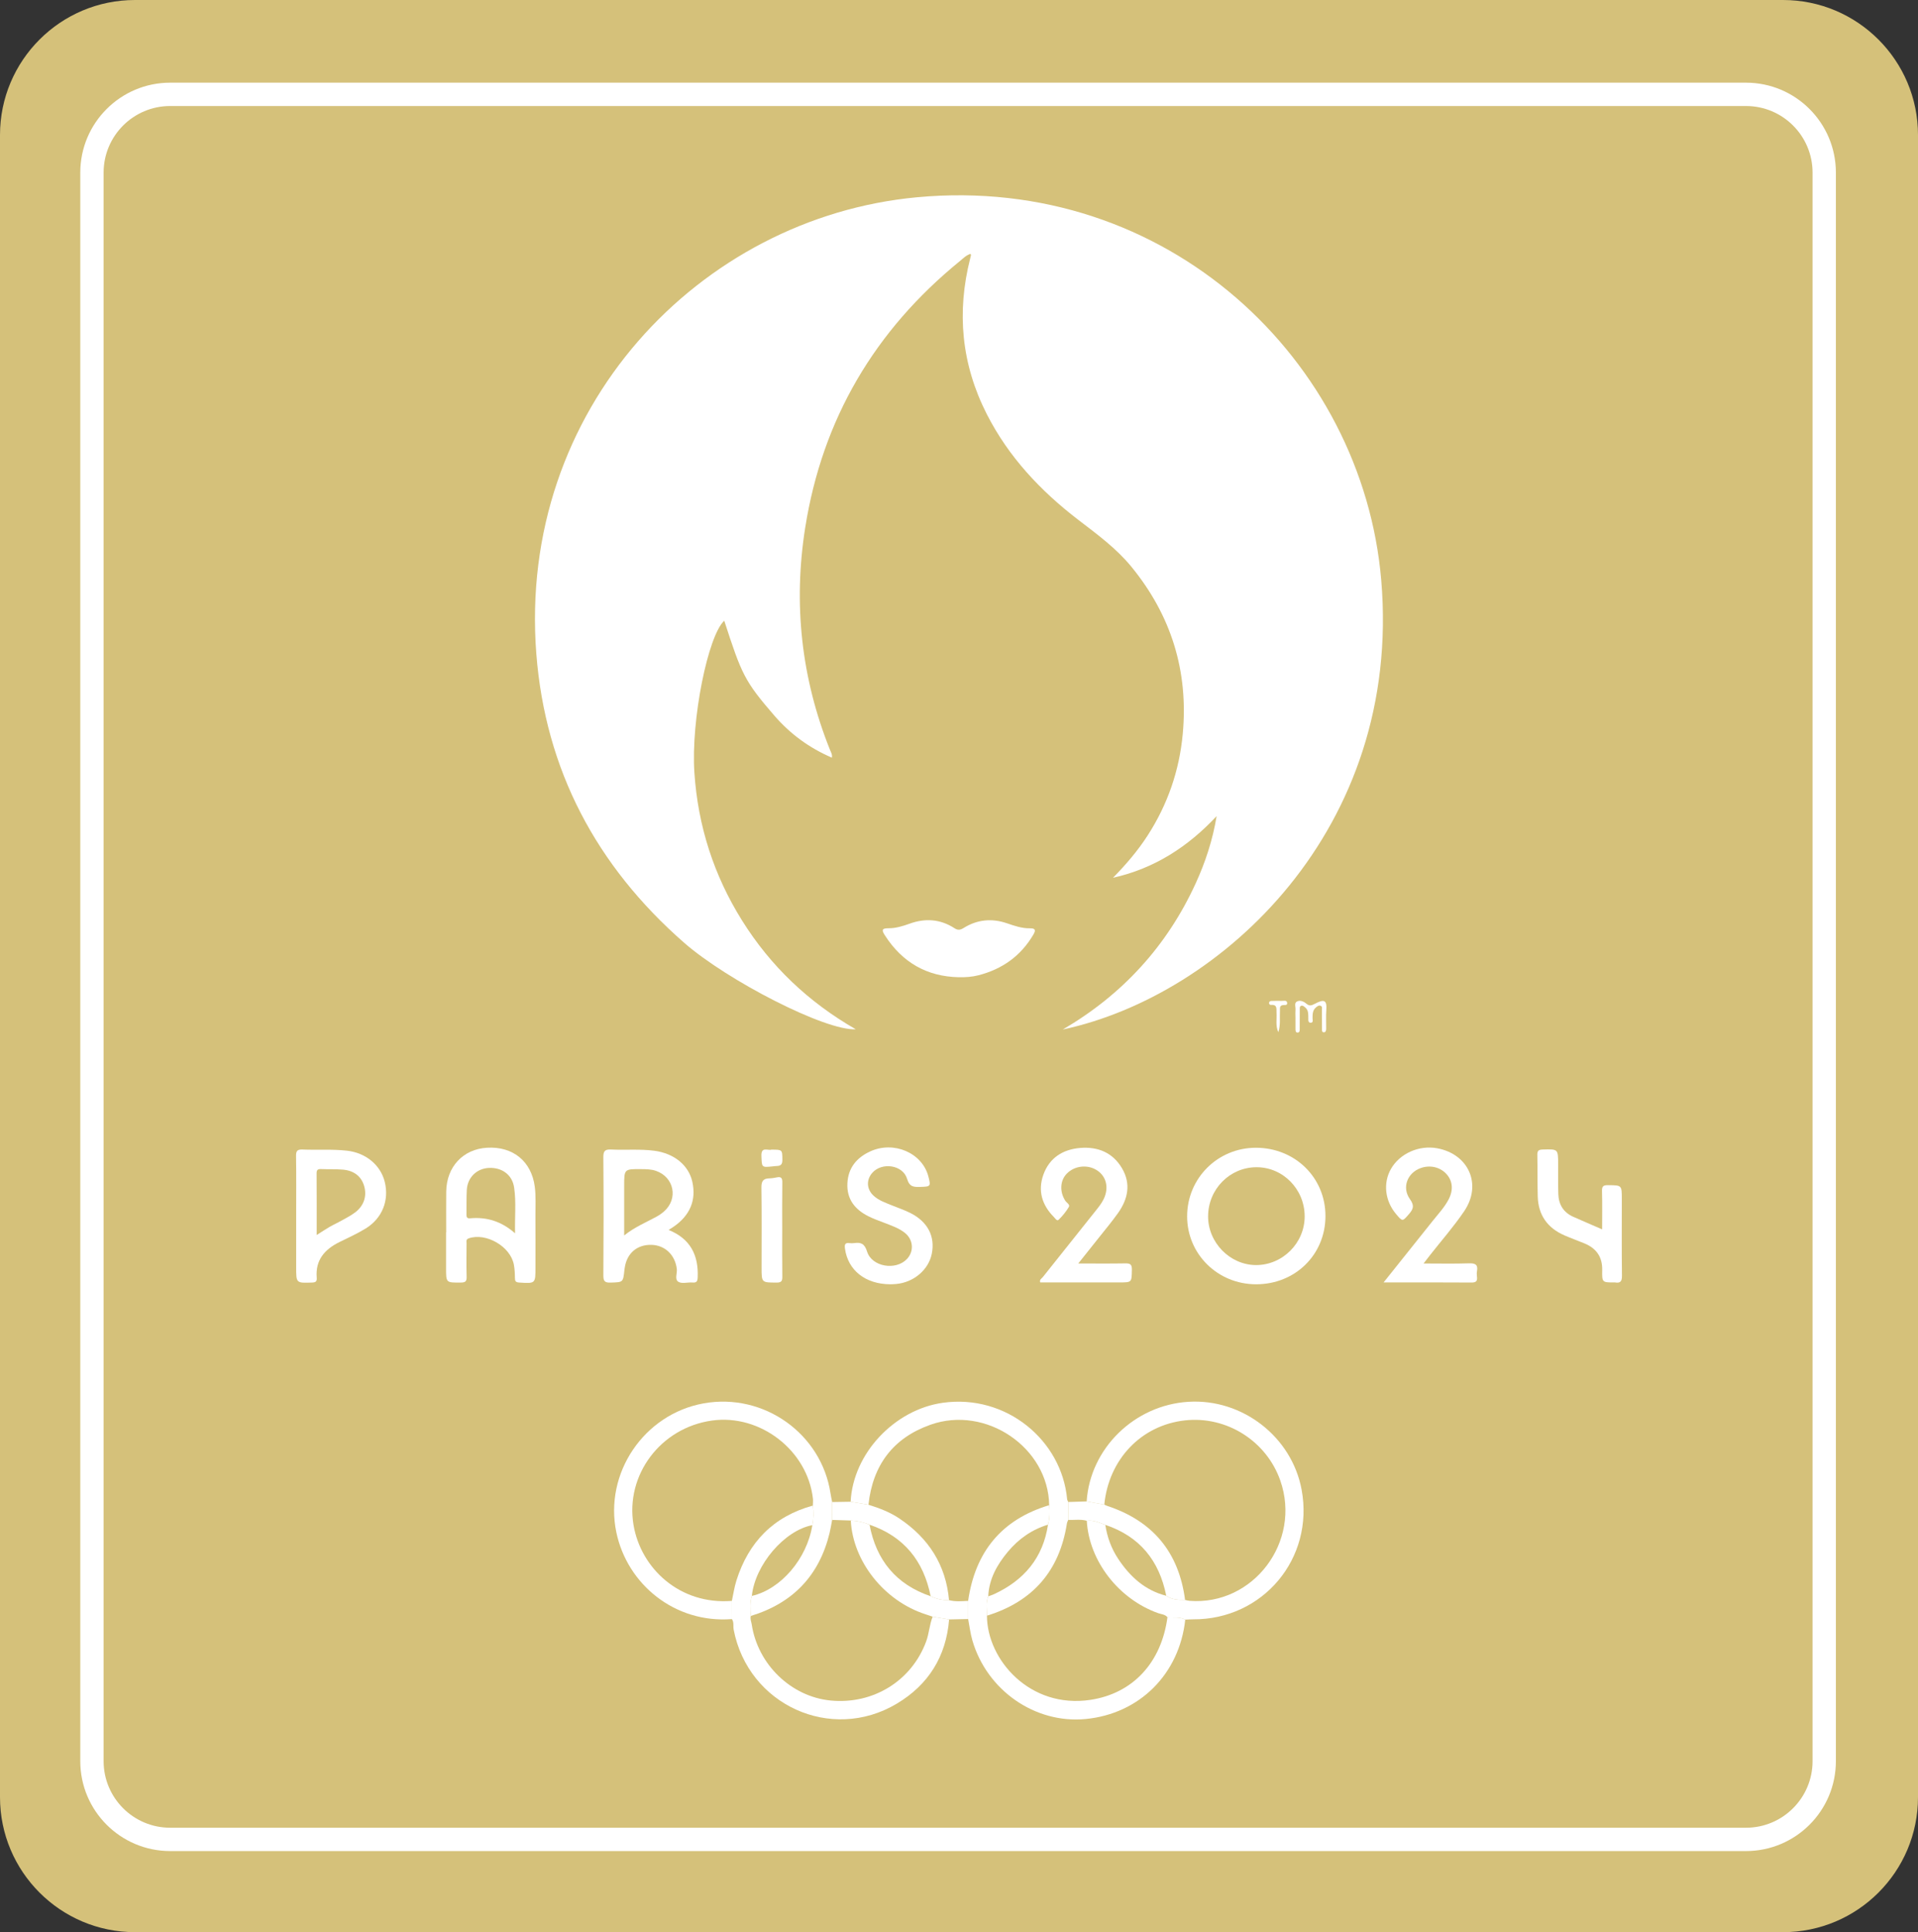 <?xml version="1.0" encoding="UTF-8"?>
<!-- Generator: Adobe Illustrator 26.3.1, SVG Export Plug-In . SVG Version: 6.00 Build 0)  -->
<svg xmlns="http://www.w3.org/2000/svg" xmlns:xlink="http://www.w3.org/1999/xlink" version="1.1" id="Capa_1" x="0px" y="0px" viewBox="0 0 564.466 568.579" style="enable-background:new 0 0 564.466 568.579;" xml:space="preserve">
<rect x="0" y="0" width="564.466" height="568.579" fill="#333333" stroke="none"/>
<style type="text/css">
	.st0{fill:#D5C17A;}
	.st1{fill:#FFFFFF;}
</style>
<g>
	<g id="Capa_2_00000003791766048801689320000015428314326366597777_">
		<g id="Capa_1-2">
			<path class="st0" d="M39.735,0h484.996c21.945,0,39.735,17.79,39.735,39.735v489.109c0,21.945-17.79,39.735-39.735,39.735H39.735     C17.79,568.579,0,550.789,0,528.844V39.735C0,17.79,17.79,0,39.735,0z"></path>
			<path class="st1" d="M513.862,544.715H50.065c-14.594-0.018-26.42-11.844-26.438-26.438V50.767     c0.018-14.594,11.844-26.42,26.438-26.438h463.8c14.593,0.019,26.417,11.845,26.435,26.438v467.51     C540.282,532.871,528.456,544.697,513.862,544.715z M50.065,31.2c-10.802,0.013-19.556,8.765-19.571,19.567v467.51     c0.013,10.804,8.767,19.558,19.571,19.571h463.8c10.804-0.013,19.558-8.767,19.571-19.571V50.767     c-0.015-10.803-8.771-19.556-19.574-19.567H50.065z"></path>
		</g>
	</g>
	<g id="E5zD13_00000001625490640858650210000001559741921701647268_">
		<g>
			<path class="st1" d="M244.822,222.953c-6.604-2.816-12.302-7.005-16.941-12.379c-8.777-10.166-9.599-12.084-14.734-27.918     c-4.784,4.37-9.82,29.14-8.789,44.701c1.036,15.652,5.706,30.225,14.045,43.547c8.373,13.376,19.482,23.963,33.433,31.975     c-8.873,0.534-37.791-14.336-50.521-25.477c-25.805-22.583-40.824-50.862-43.475-85.018     c-5.589-72.024,48.057-128.381,112.047-134.335c73.737-6.861,131.13,48.141,136.609,112.674     c6.222,73.284-47.097,122.279-93.714,132.232c17.553-10.264,30.665-24.554,39.122-43.036c2.873-6.278,5.004-12.803,6.149-19.759     c-8.434,9.025-18.343,15.435-30.492,18.142c3.783-3.86,7.265-7.913,10.182-12.433c5.891-9.126,9.337-19.084,10.339-29.907     c1.711-18.491-3.406-34.887-15.137-49.211c-4.458-5.444-10.122-9.568-15.671-13.827c-11.077-8.504-20.488-18.519-26.878-31.084     c-7.445-14.64-8.903-29.951-4.86-45.827c0.075-0.295,0.153-0.59,0.215-0.888c0.014-0.065-0.037-0.144-0.118-0.425     c-1.27,0.375-2.17,1.334-3.109,2.099c-25.082,20.426-40.507,46.512-45.561,78.527c-3.532,22.373-1.157,44.157,7.262,65.239     c0.302,0.756,0.808,1.514,0.567,2.419L244.822,222.953z"></path>
			<path class="st1" d="M215.398,476.451c-16.789,1.307-30.797-10.225-34.004-25.506c-3.65-17.389,8.101-34.817,25.701-37.976     c17.695-3.176,34.701,8.924,37.335,26.558c0.124,0.832,0.314,1.654,0.474,2.48c-0.001,1.753-0.003,3.505-0.004,5.258     c-0.247,1.277-0.442,2.567-0.748,3.83c-3.049,12.579-10.835,20.672-23.184,24.427c-0.146-1.977-0.319-3.955,0.299-5.893     c8.537-1.94,16.245-10.954,17.804-20.821c0.403-1.91,0.418-3.83,0.152-5.757c0.012-0.683,0.1-1.375,0.024-2.048     c-1.601-14.202-15.519-24.958-29.71-22.979c-15.133,2.11-25.533,16.025-23.099,30.677c2.133,12.839,13.652,23.617,28.949,22.393     C215.39,472.88,215.394,474.665,215.398,476.451z"></path>
			<path class="st1" d="M319.802,441.826c1.015-15.6,14.052-28.352,29.975-29.32c15.885-0.966,30.4,10.311,33.288,25.862     c3.755,20.22-11.372,38.273-31.96,38.152c-0.762-0.004-1.524,0.06-2.286,0.092c-1.652-0.934-3.486-0.519-5.239-0.701     c-0.685-0.86-1.769-0.869-2.683-1.192c-11.669-4.121-20.405-15.382-21.055-27.203c1.973-0.286,3.693,0.566,5.459,1.211     c0.534,3.602,1.77,6.959,3.774,9.984c3.463,5.226,7.872,9.28,14.146,10.876c1.678,1.179,3.603,1.24,5.544,1.229     c0.445,0.091,0.887,0.232,1.336,0.266c18.753,1.43,32.965-17.4,26.701-35.367c-4.075-11.689-15.821-19.103-28.097-17.735     c-12.837,1.431-22.406,11.435-23.711,24.79C323.264,442.454,321.533,442.14,319.802,441.826z"></path>
			<path class="st1" d="M250.345,441.917c0.696-14.244,12.947-27.136,27.144-29.121c18.606-2.601,34.964,10.979,36.565,28.371     c0.026,0.283,0.213,0.55,0.325,0.825c-0.003,1.758-0.007,3.517-0.01,5.276c-0.13,0.349-0.324,0.688-0.38,1.048     c-2.175,13.965-10.047,22.98-23.531,27.13c0.023-1.901-0.426-3.834,0.38-5.683c0.573-0.215,1.163-0.394,1.717-0.65     c8.805-4.083,14.404-10.661,15.871-20.445c0.496-1.888,0.56-3.803,0.348-5.735c-0.263-16.951-18.575-29.456-34.922-23.684     c-11.039,3.898-17.018,11.943-18.264,23.549C253.841,442.505,252.093,442.211,250.345,441.917z"></path>
			<path class="st1" d="M290.839,469.763c-0.806,1.849-0.357,3.782-0.38,5.683c0.017,12.984,12.685,27.468,30.47,24.771     c12.584-1.908,20.895-11.084,22.651-24.309c1.753,0.184,3.587-0.232,5.239,0.702c-1.726,16.026-13.474,27.735-29.347,29.25     c-14.834,1.416-29.005-8.394-33.3-23.13c-0.597-2.048-0.84-4.199-1.248-6.302c-0.001-1.78-0.003-3.56-0.004-5.34     c2.07-14.37,9.804-23.939,23.853-28.155c0.213,1.931,0.148,3.846-0.347,5.734c-4.755,1.437-8.662,4.194-11.806,7.96     C293.451,460.423,291.059,464.634,290.839,469.763z"></path>
			<path class="st1" d="M221.267,469.629c-0.618,1.938-0.445,3.916-0.299,5.893c-0.266,0.864,0.137,1.662,0.261,2.484     c1.781,11.806,11.608,21.281,23.226,22.407c12.559,1.217,23.852-5.82,28.111-17.38c0.88-2.389,0.972-4.945,1.916-7.292     c1.613,0.271,3.226,0.542,4.839,0.813c-0.866,10.909-6.115,19.246-15.389,24.782c-19.337,11.544-43.751,0.369-48.011-21.769     c-0.2-1.037,0.146-2.164-0.523-3.117c-0.004-1.786-0.008-3.571-0.012-5.357c0.438-1.996,0.727-4.039,1.339-5.98     c3.576-11.333,10.912-18.877,22.498-22.062c0.266,1.927,0.251,3.847-0.152,5.757     C230.869,450.345,222.211,460.471,221.267,469.629z"></path>
			<path class="st1" d="M390.081,357.827c0.003,11.364-8.885,20.112-20.426,20.102c-11.298-0.01-20.307-8.905-20.285-20.03     c0.022-11.192,9.012-20.148,20.226-20.148C381.122,337.751,390.078,346.528,390.081,357.827z M383.963,357.939     c-0.007-7.991-6.369-14.477-14.183-14.459c-7.858,0.018-14.204,6.448-14.238,14.428c-0.034,7.74,6.432,14.336,14.081,14.364     C377.458,372.299,383.97,365.792,383.963,357.939z"></path>
			<path class="st1" d="M196.769,361.934c6.446,2.61,8.828,7.451,8.561,13.95c-0.049,1.193-0.322,1.625-1.547,1.523     c-1.373-0.114-3.014,0.416-4.076-0.171c-1.263-0.698-0.374-2.493-0.523-3.797c-0.468-4.092-3.422-6.989-7.413-7.114     c-4.244-0.133-7.286,2.451-7.91,6.722c-0.033,0.228-0.075,0.455-0.099,0.684c-0.386,3.676-0.389,3.573-4.046,3.698     c-1.724,0.059-2.163-0.4-2.15-2.139c0.086-11.592,0.093-23.184-0.004-34.776c-0.016-1.891,0.565-2.324,2.324-2.24     c4.211,0.201,8.434-0.191,12.646,0.354c5.776,0.747,10.101,4.193,11.207,9.087c1.242,5.496-0.704,10.071-5.71,13.417     C197.713,361.342,197.388,361.539,196.769,361.934z M183.693,363.551c3.151-2.503,6.406-3.818,9.468-5.49     c0.799-0.436,1.571-0.964,2.255-1.565c4.257-3.743,2.982-10.081-2.353-11.94c-1.413-0.492-2.854-0.5-4.303-0.513     c-5.066-0.046-5.066-0.037-5.066,4.917c0,2.604,0,5.208,0,7.811C183.693,358.879,183.693,360.987,183.693,363.551z"></path>
			<path class="st1" d="M131.316,362.608c0-3.991-0.043-7.982,0.009-11.971c0.096-7.283,4.961-12.481,11.996-12.891     c7.643-0.446,13.076,3.988,14.065,11.458c0.375,2.831,0.174,5.672,0.195,8.507c0.036,5.065,0.01,10.13,0.01,15.195     c0,4.857,0.003,4.813-4.792,4.512c-1.052-0.066-1.249-0.428-1.256-1.36c-0.009-1.299-0.071-2.617-0.307-3.89     c-0.996-5.371-8.185-9.514-13.27-7.764c-0.905,0.311-0.651,0.914-0.656,1.454c-0.025,3.3-0.074,6.601,0.017,9.899     c0.037,1.331-0.398,1.651-1.686,1.662c-4.366,0.038-4.364,0.093-4.361-4.219c0.003-3.53,0.001-7.06,0.001-10.59     C131.294,362.608,131.305,362.608,131.316,362.608z M151.583,362.92c-0.119-4.804,0.36-9.16-0.275-13.477     c-0.546-3.716-3.557-5.924-7.402-5.756c-3.587,0.157-6.323,2.79-6.529,6.452c-0.134,2.374-0.05,4.761-0.091,7.141     c-0.013,0.777,0.029,1.325,1.087,1.229C143.225,358.072,147.566,359.382,151.583,362.92z"></path>
			<path class="st1" d="M317.332,371.808c4.934,0,9.367,0.049,13.797-0.029c1.408-0.025,2.015,0.216,1.984,1.841     c-0.071,3.759,0.027,3.761-3.708,3.761c-7.753,0-15.507,0-23.26,0c-0.306-0.831,0.41-1.129,0.743-1.549     c5.341-6.734,10.711-13.446,16.069-20.166c0.91-1.141,1.745-2.326,2.236-3.724c1.081-3.079,0.125-6.035-2.485-7.639     c-2.737-1.682-6.452-1.248-8.705,1.016c-2.042,2.053-2.212,5.366-0.47,8.046c0.386,0.594,1.459,1.099,1.025,1.82     c-0.821,1.366-1.856,2.645-3,3.757c-0.507,0.493-1.014-0.417-1.393-0.798c-3.494-3.515-4.782-7.718-3.114-12.423     c1.772-4.997,5.733-7.497,10.866-7.915c5.198-0.423,9.593,1.373,12.31,6.017c2.673,4.567,1.724,9.031-1.195,13.144     c-1.774,2.5-3.753,4.855-5.657,7.262C321.479,366.634,319.56,369.019,317.332,371.808z"></path>
			<path class="st1" d="M407.191,377.381c5.001-6.259,9.736-12.162,14.442-18.089c1.62-2.04,3.432-3.951,4.661-6.272     c1.484-2.803,1.232-5.499-0.581-7.508c-1.871-2.074-4.832-2.768-7.6-1.782c-3.923,1.397-5.62,5.711-3.172,9.137     c1.344,1.881,1.039,2.88-0.269,4.381c-1.936,2.222-1.875,2.298-3.791,0.037c-3.294-3.887-3.898-9.124-1.533-13.29     c2.582-4.548,8.26-7.085,13.628-6.088c9.273,1.721,13.237,10.676,7.935,18.511c-3.046,4.501-6.669,8.612-10.031,12.9     c-0.557,0.71-1.105,1.428-1.926,2.491c4.69,0,9.023,0.1,13.348-0.047c1.872-0.064,2.726,0.363,2.367,2.342     c-0.094,0.521-0.071,1.08-0.003,1.609c0.161,1.25-0.237,1.711-1.598,1.701C424.62,377.35,416.171,377.381,407.191,377.381z"></path>
			<path class="st1" d="M282.212,287.569c-9.472-0.184-16.68-4.381-21.792-12.328c-0.879-1.366-1.086-2.102,1.02-2.081     c2.152,0.021,4.228-0.616,6.256-1.348c4.608-1.663,9.046-1.363,13.196,1.328c1.006,0.653,1.711,0.554,2.69-0.056     c4.017-2.502,8.284-2.923,12.784-1.384c2.168,0.742,4.374,1.51,6.703,1.473c1.702-0.027,1.798,0.573,1.045,1.857     c-3.693,6.292-9.162,10.168-16.174,11.967C286.065,287.477,284.159,287.6,282.212,287.569z"></path>
			<path class="st1" d="M87.161,357.914c0-5.906,0.052-11.812-0.036-17.716c-0.022-1.503,0.366-1.981,1.9-1.921     c4.363,0.171,8.736-0.148,13.097,0.339c5.502,0.614,9.876,4.19,11.113,9.193c1.335,5.396-0.734,10.697-5.592,13.688     c-2.466,1.519-5.133,2.716-7.737,4.001c-4.346,2.145-7.11,5.286-6.7,10.453c0.083,1.048-0.162,1.428-1.342,1.468     c-4.706,0.16-4.705,0.215-4.705-4.55C87.161,367.885,87.161,362.9,87.161,357.914z M93.196,363.431     c1.468-0.929,2.597-1.696,3.777-2.375c1.19-0.684,2.447-1.249,3.644-1.923c1.327-0.747,2.7-1.45,3.908-2.365     c2.58-1.954,3.489-4.78,2.658-7.713c-0.798-2.816-2.947-4.578-6.25-4.863c-2.129-0.184-4.281-0.078-6.42-0.166     c-0.942-0.039-1.347,0.191-1.339,1.245C93.219,351.23,93.196,357.189,93.196,363.431z"></path>
			<path class="st1" d="M262.045,377.929c-7.425-0.029-12.513-4.173-13.374-10.514c-0.157-1.154,0-1.776,1.326-1.608     c0.453,0.057,0.927,0.063,1.379,0c2.011-0.283,3.075,0.149,3.802,2.487c1.401,4.508,8.436,5.661,11.716,2.213     c2.157-2.268,1.915-5.706-0.575-7.7c-1.761-1.41-3.882-2.113-5.946-2.922c-1.636-0.641-3.311-1.214-4.873-2.007     c-3.924-1.993-6.336-5.011-6.112-9.662c0.22-4.567,2.746-7.562,6.702-9.384c6.965-3.207,15.339,0.445,17.126,7.353     c0.763,2.948,0.671,3.005-2.374,3.086c-1.869,0.049-3.158,0.079-3.887-2.375c-1.22-4.113-7.428-4.993-10.256-1.749     c-1.828,2.097-1.65,4.877,0.442,6.759c1.576,1.418,3.558,2.063,5.466,2.845c1.767,0.724,3.592,1.333,5.294,2.187     c5.126,2.573,7.353,6.888,6.324,12.006c-0.951,4.725-5.298,8.421-10.484,8.899C263.054,377.906,262.362,377.914,262.045,377.929z     "></path>
			<path class="st1" d="M471.505,361.764c0-3.882,0.069-7.554-0.035-11.22c-0.04-1.406,0.311-1.805,1.758-1.788     c4.071,0.048,4.072-0.03,4.072,4.082c0,7.528-0.052,15.057,0.041,22.584c0.02,1.647-0.471,2.236-2.047,1.961     c-0.075-0.013-0.153-0.002-0.23-0.002c-3.509,0.011-3.611,0.008-3.534-3.592c0.083-3.88-1.691-6.411-5.17-7.867     c-1.976-0.827-4-1.539-5.962-2.396c-4.976-2.172-7.686-5.969-7.837-11.43c-0.113-4.068-0.042-8.141-0.12-12.211     c-0.022-1.153,0.273-1.576,1.528-1.612c4.59-0.132,4.584-0.187,4.591,4.309c0.004,2.919-0.03,5.839,0.054,8.756     c0.089,3.101,1.488,5.432,4.386,6.722C465.714,359.269,468.448,360.435,471.505,361.764z"></path>
			<path class="st1" d="M314.371,447.268c0.003-1.759,0.007-3.517,0.01-5.276c1.808-0.055,3.615-0.111,5.422-0.166     c1.731,0.314,3.461,0.628,5.192,0.942c0.279,0.124,0.549,0.273,0.837,0.368c13.432,4.431,21.1,13.635,22.934,27.678     c-1.941,0.011-3.867-0.05-5.544-1.229c-2.042-10.332-7.802-17.469-17.92-20.86c-1.766-0.644-3.486-1.497-5.459-1.211     C318.037,447.013,316.195,447.331,314.371,447.268z"></path>
			<path class="st1" d="M279.321,476.554c-1.613-0.271-3.226-0.542-4.838-0.812c-0.722-0.242-1.442-0.491-2.167-0.727     c-12.105-3.941-21.294-15.494-21.932-27.575c1.911,0.089,3.75,0.499,5.518,1.232c1.974,10.455,7.823,17.599,17.987,21.054     c1.716,0.795,3.511,1.217,5.41,1.154c1.858,0.484,3.741,0.308,5.621,0.211c0.001,1.78,0.003,3.56,0.004,5.34     C283.056,476.471,281.189,476.513,279.321,476.554z"></path>
			<path class="st1" d="M279.3,470.879c-1.899,0.063-3.694-0.359-5.411-1.154c-2.065-10.377-7.833-17.59-17.987-21.054     c-1.767-0.733-3.607-1.143-5.518-1.232c-1.828-0.058-3.656-0.116-5.484-0.174c0.001-1.753,0.003-3.506,0.004-5.258     c1.814-0.03,3.628-0.06,5.441-0.09c1.748,0.294,3.496,0.588,5.243,0.882c3.214,1.006,6.347,2.193,9.162,4.092     C273.287,452.651,278.375,460.501,279.3,470.879z"></path>
			<path class="st1" d="M230.209,361.978c0,4.53-0.041,9.061,0.026,13.59c0.019,1.292-0.144,1.872-1.694,1.861     c-4.407-0.03-4.407,0.058-4.407-4.436c0-7.832,0.064-15.665-0.048-23.495c-0.026-1.837,0.468-2.701,2.322-2.736     c0.76-0.014,1.525-0.154,2.274-0.304c1.248-0.249,1.569,0.251,1.553,1.469C230.171,352.609,230.209,357.294,230.209,361.978z"></path>
			<path class="st1" d="M381.25,299.179c0-0.691-0.048-1.385,0.013-2.07c0.072-0.809-0.432-1.888,0.374-2.364     c0.916-0.541,2.038-0.051,2.773,0.568c0.928,0.781,1.491,0.631,2.516,0.087c2.8-1.484,3.618-1.11,3.407,1.818     c-0.132,1.832-0.028,3.681-0.044,5.522c-0.004,0.474-0.117,1.027-0.662,1.042c-0.651,0.018-0.559-0.605-0.563-1.038     c-0.018-1.841-0.001-3.683-0.026-5.524c-0.006-0.427,0.183-0.99-0.328-1.228c-0.568-0.265-1.047,0.141-1.442,0.476     c-0.987,0.834-0.983,1.998-0.988,3.17c-0.002,0.473,0.286,1.269-0.478,1.318c-0.896,0.057-0.749-0.791-0.765-1.367     c-0.032-1.151,0.087-2.339-0.965-3.167c-0.353-0.278-0.726-0.65-1.225-0.404c-0.405,0.2-0.324,0.65-0.327,1.016     c-0.013,1.918-0.006,3.836-0.015,5.754c-0.002,0.46,0.009,1.032-0.592,1.065c-0.615,0.034-0.65-0.524-0.653-0.99     c-0.009-1.228-0.003-2.455-0.003-3.683C381.255,299.179,381.252,299.179,381.25,299.179z"></path>
			<path class="st1" d="M227.015,338.307c3.289,0,3.202,0.001,3.236,3.029c0.015,1.33-0.491,1.767-1.676,1.785     c-0.381,0.006-0.762,0.071-1.143,0.11c-3.366,0.34-3.208,0.334-3.348-3.064C223.964,337.272,226.01,338.655,227.015,338.307z"></path>
			<path class="st1" d="M376.217,303.749c-0.879-1.865-0.419-3.822-0.538-5.731c-0.069-1.107,0.301-2.436-1.57-2.301     c-0.313,0.023-0.614-0.149-0.627-0.518c-0.018-0.493,0.35-0.64,0.749-0.651c0.993-0.028,1.987-0.053,2.979-0.019     c0.571,0.019,1.444-0.264,1.583,0.496c0.18,0.983-0.794,0.645-1.304,0.752c-1.004,0.21-0.766,0.987-0.802,1.631     C376.568,299.517,376.904,301.65,376.217,303.749z"></path>
			<path class="st1" d="M244.793,222.984c0.064,0.019,0.128,0.037,0.192,0.056c-0.054-0.029-0.109-0.058-0.163-0.087     C244.822,222.953,244.793,222.984,244.793,222.984z"></path>
		</g>
	</g>
</g>
</svg>

